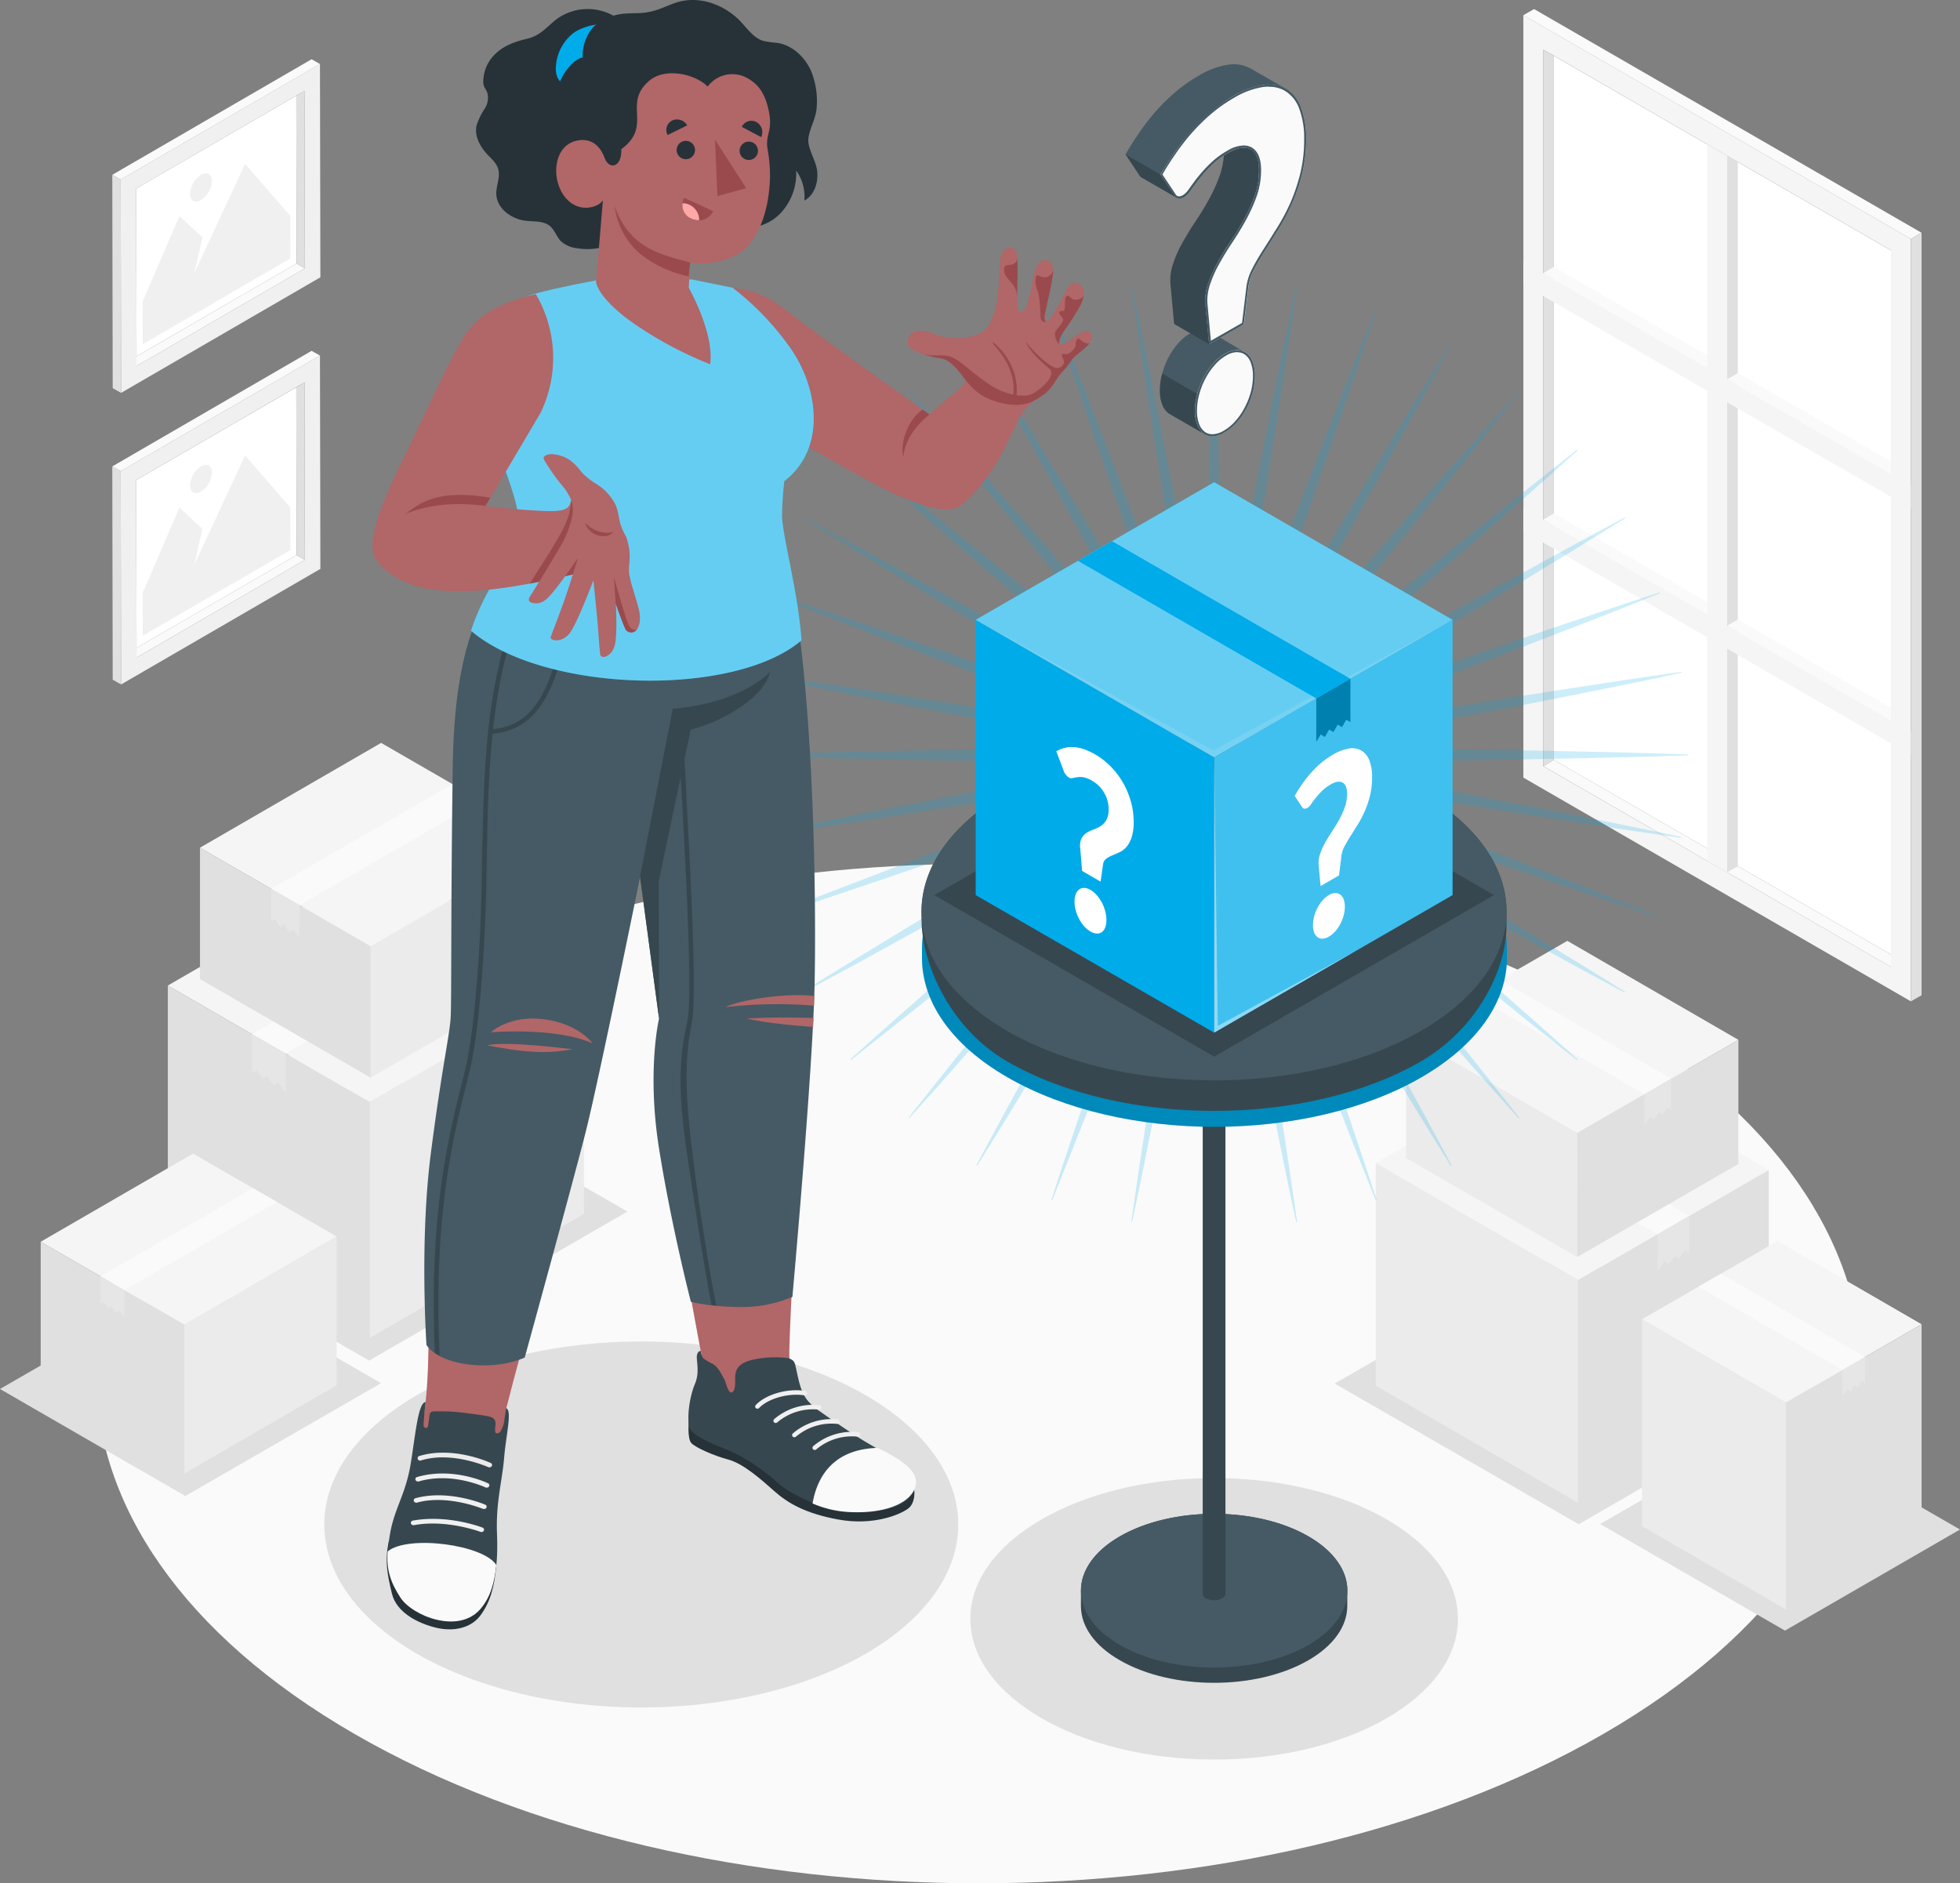 <?xml version="1.0" encoding="UTF-8" standalone="no"?>
<svg
   viewBox="0 0 478.48 459.797"
   version="1.1"
   id="svg344"
   sodipodi:docname="8332465720a6a21214736688748dc602.svg"
   width="478.48"
   height="459.797"
   xmlns:inkscape="http://www.inkscape.org/namespaces/inkscape"
   xmlns:sodipodi="http://sodipodi.sourceforge.net/DTD/sodipodi-0.dtd"
   xmlns="http://www.w3.org/2000/svg"
   xmlns:svg="http://www.w3.org/2000/svg">
  <rect x="0" y="0" width="478.48" height="459.797" fill="#808080" stroke="none"/>
  <defs
     id="defs348" />
  <sodipodi:namedview
     id="namedview346"
     pagecolor="#ffffff"
     bordercolor="#666666"
     borderopacity="1.0"
     inkscape:pageshadow="2"
     inkscape:pageopacity="0.0"
     inkscape:pagecheckerboard="0" />
  <g
     id="freepik--Floor--inject-25"
     transform="translate(-10.02,-29.807)">
    <path
       id="freepik--floor--inject-25"
       d="m 96.58,277.15 c -84.18,48.6 -84.17,127.39 0,176 84.17,48.61 220.65,48.6 304.83,0 84.18,-48.6 84.17,-127.39 0,-176 -84.17,-48.61 -220.65,-48.6 -304.83,0 z"
       style="fill:#fafafa" />
  </g>
  <g
     id="freepik--Pictures--inject-25"
     transform="translate(-10.02,-29.807)">
    <g
       id="freepik--Picture--inject-25">
      <g
         id="freepik--Frame--inject-25">
        <polygon
           points="84.44,95.34 82.43,94.14 41.34,117.98 43.34,119.17 "
           style="fill:#fafafa"
           id="polygon4" />
        <polygon
           points="43.26,75.83 82.35,53.17 82.43,94.14 43.34,116.81 "
           style="fill:#ffffff"
           id="polygon6" />
        <path
           d="m 88.13,45.43 -48.66,28.22 0.1,52.08 48.66,-28.22 z M 84.44,95.34 43.34,119.17 43.26,75.83 84.35,52 Z"
           style="fill:#f0f0f0"
           id="path8" />
        <polygon
           points="82.35,53.17 84.35,51.99 84.44,95.34 82.43,94.14 "
           style="fill:#e0e0e0"
           id="polygon10" />
        <polygon
           points="37.43,72.49 39.47,73.65 88.13,45.44 86.09,44.27 "
           style="fill:#fafafa"
           id="polygon12" />
        <polygon
           points="39.57,125.73 37.53,124.57 37.43,72.49 39.47,73.65 "
           style="fill:#e0e0e0"
           id="polygon14" />
      </g>
      <g
         id="freepik--Land--inject-25">
        <polygon
           points="44.84,103.41 53.82,82.56 59.45,87.76 57.45,96.49 69.85,69.82 80.88,82.51 80.9,92.92 44.86,113.83 "
           style="fill:#f0f0f0"
           id="polygon17" />
        <path
           d="m 59.08,72.49 a 5.93,5.93 0 0 0 -2.66,4.63 c 0,1.7 1.2,2.39 2.67,1.53 A 5.84,5.84 0 0 0 61.75,74 c 0,-1.67 -1.2,-2.36 -2.67,-1.51 z"
           style="fill:#f0f0f0"
           id="path19" />
      </g>
    </g>
    <g
       id="freepik--picture--inject-25">
      <g
         id="freepik--frame--inject-25">
        <polygon
           points="84.44,166.52 82.43,165.33 41.34,189.16 43.34,190.35 "
           style="fill:#fafafa"
           id="polygon23" />
        <polygon
           points="43.26,147.01 82.35,124.36 82.43,165.33 43.34,188 "
           style="fill:#ffffff"
           id="polygon25" />
        <path
           d="m 88.13,116.62 -48.66,28.22 0.1,52.08 48.66,-28.22 z m -3.69,49.9 -41.1,23.84 L 43.26,147 84.35,123.17 Z"
           style="fill:#f0f0f0"
           id="path27" />
        <polygon
           points="82.35,124.36 84.35,123.18 84.44,166.52 82.43,165.33 "
           style="fill:#e0e0e0"
           id="polygon29" />
        <polygon
           points="37.43,143.68 39.47,144.84 88.13,116.62 86.09,115.46 "
           style="fill:#fafafa"
           id="polygon31" />
        <polygon
           points="39.57,196.91 37.53,195.75 37.43,143.68 39.47,144.84 "
           style="fill:#e0e0e0"
           id="polygon33" />
      </g>
      <g
         id="freepik--land--inject-25">
        <polygon
           points="44.84,174.59 53.82,153.74 59.45,158.94 57.45,167.68 69.85,141.01 80.88,153.69 80.9,164.11 44.86,185.01 "
           style="fill:#f0f0f0"
           id="polygon36" />
        <path
           d="m 59.08,143.68 a 5.9,5.9 0 0 0 -2.66,4.62 c 0,1.7 1.2,2.39 2.67,1.54 a 5.88,5.88 0 0 0 2.66,-4.63 c 0,-1.7 -1.2,-2.39 -2.67,-1.53 z"
           style="fill:#f0f0f0"
           id="path38" />
      </g>
    </g>
  </g>
  <g
     id="freepik--Window--inject-25"
     transform="translate(-10.02,-29.807)">
    <g
       id="g74">
      <g
         id="freepik--window--inject-25">
        <g
           id="g61">
          <polygon
             points="386.77,216.86 389.34,215.32 474.23,264.35 471.66,265.88 "
             style="fill:#fafafa"
             id="polygon43" />
          <polygon
             points="471.66,90.94 389.34,43.43 389.34,215.32 471.66,262.86 "
             style="fill:#ffffff"
             id="polygon45" />
          <path
             d="m 381.91,219.66 94.6,54.62 V 88.14 l -94.6,-54.63 z m 4.86,-177.74 84.89,49 v 174.96 l -84.89,-49 z"
             style="fill:#f5f5f5"
             id="path47" />
          <polygon
             points="389.34,43.43 386.77,41.92 386.77,216.86 389.34,215.32 "
             style="fill:#e0e0e0"
             id="polygon49" />
          <polygon
             points="386.77,156.69 389.34,155.16 471.66,202.7 471.66,205.72 "
             style="fill:#fafafa"
             id="polygon51" />
          <polygon
             points="386.77,96.5 389.34,94.96 471.66,142.5 471.66,145.52 "
             style="fill:#fafafa"
             id="polygon53" />
          <polygon
             points="479.12,86.64 476.51,88.14 381.91,33.52 384.52,32.02 "
             style="fill:#fafafa"
             id="polygon55" />
          <polygon
             points="476.51,274.28 479.12,272.79 479.12,86.64 476.51,88.14 "
             style="fill:#e0e0e0"
             id="polygon57" />
          <polygon
             points="431.64,242.78 434.25,241.29 434.25,69.34 431.64,67.84 "
             style="fill:#e0e0e0"
             id="polygon59" />
        </g>
        <polygon
           points="431.64,242.78 426.79,239.97 426.79,65.05 431.64,67.84 "
           style="fill:#f5f5f5"
           id="polygon63" />
        <polygon
           points="476.51,153.92 476.51,148.32 381.91,93.7 381.91,99.29 "
           style="fill:#f5f5f5"
           id="polygon65" />
        <polygon
           points="476.51,214.1 476.51,208.5 381.91,153.88 381.91,159.47 "
           style="fill:#f5f5f5"
           id="polygon67" />
        <polygon
           points="471.66,142.5 471.66,145.52 431.64,122.42 434.25,120.91 "
           style="fill:#fafafa"
           id="polygon69" />
        <polygon
           points="471.66,202.67 471.66,205.69 431.64,182.58 434.25,181.07 "
           style="fill:#fafafa"
           id="polygon71" />
      </g>
    </g>
  </g>
  <g
     id="freepik--Shadows--inject-25"
     transform="translate(-10.02,-29.807)">
    <polygon
       id="freepik--Shadow--inject-25"
       points="163.2,325.61 103.32,291.21 40.4,327.49 100.12,361.98 "
       style="fill:#e0e0e0" />
    <polygon
       id="freepik--shadow--inject-25"
       points="103.05,367.49 57.69,341.43 10.02,368.92 55.26,395.05 "
       style="fill:#e0e0e0" />
    <ellipse
       id="ellipse79"
       cx="166.57"
       cy="402"
       rx="77.39"
       ry="44.68"
       style="fill:#e0e0e0" />
    <ellipse
       id="ellipse81"
       cx="306.42"
       cy="425.03"
       rx="59.52"
       ry="34.36"
       style="fill:#e0e0e0" />
    <polygon
       id="polygon83"
       points="335.83,367.59 392.39,335.1 451.82,369.37 395.42,401.94 "
       style="fill:#e0e0e0" />
    <polygon
       id="polygon85"
       points="400.64,401.88 443.48,377.27 488.5,403.23 445.77,427.91 "
       style="fill:#e0e0e0" />
  </g>
  <g
     id="freepik--boxes-2--inject-25"
     transform="translate(-10.02,-29.807)">
    <g
       id="freepik--Box--inject-25">
      <polygon
         points="441.81,315.46 395.27,342.33 345.87,313.75 392.42,286.87 "
         style="fill:#f5f5f5"
         id="polygon88" />
      <polygon
         points="345.87,313.75 395.27,342.33 395.27,396.72 345.87,368.13 "
         style="fill:#ebebeb"
         id="polygon90" />
      <polygon
         points="441.81,315.46 395.27,342.33 395.27,396.72 441.81,369.84 "
         style="fill:#e0e0e0"
         id="polygon92" />
      <polygon
         points="365.22,302.58 414.66,331.14 422.4,326.66 372.97,298.09 "
         style="fill:#fafafa"
         id="polygon94" />
      <polygon
         points="421.33,334.99 419.88,337.08 418.98,336.31 417.4,338.51 416.39,337.7 414.66,340.1 414.66,331.14 422.4,326.66 422.4,335.62 "
         style="fill:#e6e6e6"
         id="polygon96" />
    </g>
    <g
       id="freepik--box--inject-25">
      <polygon
         points="434.4,283.68 395.05,306.41 353.28,282.23 392.64,259.51 "
         style="fill:#f5f5f5"
         id="polygon99" />
      <polygon
         points="353.28,282.23 395.05,306.41 395.05,336.7 353.28,312.53 "
         style="fill:#ebebeb"
         id="polygon101" />
      <polygon
         points="434.4,283.68 395.05,306.41 395.05,336.7 434.4,313.98 "
         style="fill:#e0e0e0"
         id="polygon103" />
      <polygon
         points="369.64,272.79 411.45,296.94 417.99,293.15 376.19,269 "
         style="fill:#fafafa"
         id="polygon105" />
      <polygon
         points="417.08,300.19 415.86,301.96 415.1,301.31 413.76,303.18 412.9,302.49 411.45,304.51 411.45,296.94 417.99,293.15 417.99,300.73 "
         style="fill:#e6e6e6"
         id="polygon107" />
    </g>
    <g
       id="g120">
      <polygon
         points="479.12,353.12 446.01,372.24 410.88,351.9 443.99,332.79 "
         style="fill:#f5f5f5"
         id="polygon110" />
      <polygon
         points="410.88,351.9 446.01,372.24 446.01,422.73 410.88,402.4 "
         style="fill:#ebebeb"
         id="polygon112" />
      <polygon
         points="479.12,353.12 446.01,372.24 446.01,422.73 479.12,403.62 "
         style="fill:#e0e0e0"
         id="polygon114" />
      <polygon
         points="424.64,343.96 459.81,364.27 465.32,361.09 430.15,340.77 "
         style="fill:#fafafa"
         id="polygon116" />
      <polygon
         points="464.55,367.01 463.52,368.5 462.88,367.95 461.76,369.52 461.03,368.94 459.81,370.64 459.81,364.27 465.32,361.09 465.32,367.46 "
         style="fill:#e6e6e6"
         id="polygon118" />
    </g>
  </g>
  <g
     id="freepik--boxes-1--inject-25"
     transform="translate(-10.02,-29.807)">
    <g
       id="g133">
      <polygon
         points="50.99,270.42 100.27,298.87 152.57,268.6 103.29,240.15 "
         style="fill:#f5f5f5"
         id="polygon123" />
      <polygon
         points="152.57,268.6 100.28,298.87 100.28,356.45 152.57,326.18 "
         style="fill:#ebebeb"
         id="polygon125" />
      <polygon
         points="50.99,270.42 100.27,298.87 100.28,356.45 50.99,328 "
         style="fill:#e0e0e0"
         id="polygon127" />
      <polygon
         points="132.09,256.78 79.74,287.01 71.54,282.27 123.88,252.03 "
         style="fill:#fafafa"
         id="polygon129" />
      <polygon
         points="72.68,291.09 74.21,293.31 75.16,292.49 76.84,294.82 77.92,293.97 79.74,296.5 79.74,287.01 71.54,282.27 71.54,291.76 "
         style="fill:#e6e6e6"
         id="polygon131" />
    </g>
    <g
       id="g145">
      <polygon
         points="58.84,236.77 100.51,260.83 144.73,235.24 103.06,211.18 "
         style="fill:#f5f5f5"
         id="polygon135" />
      <polygon
         points="144.73,235.24 100.51,260.83 100.51,292.91 144.73,267.31 "
         style="fill:#ebebeb"
         id="polygon137" />
      <polygon
         points="58.84,236.77 100.51,260.83 100.51,292.91 58.84,268.85 "
         style="fill:#e0e0e0"
         id="polygon139" />
      <polygon
         points="127.41,225.24 83.14,250.81 76.21,246.8 120.47,221.22 "
         style="fill:#fafafa"
         id="polygon141" />
      <polygon
         points="77.17,254.25 78.47,256.13 79.27,255.44 80.69,257.41 81.6,256.69 83.14,258.83 83.14,250.81 76.21,246.8 76.21,254.82 "
         style="fill:#e6e6e6"
         id="polygon143" />
    </g>
    <g
       id="g157">
      <polygon
         points="19.95,332.98 55.01,353.22 92.2,331.69 57.15,311.45 "
         style="fill:#f5f5f5"
         id="polygon147" />
      <polygon
         points="92.2,331.69 55.01,353.22 55.01,389.57 92.2,368.04 "
         style="fill:#ebebeb"
         id="polygon149" />
      <polygon
         points="19.95,332.98 55.01,353.22 55.01,389.57 19.95,369.33 "
         style="fill:#e0e0e0"
         id="polygon151" />
      <polygon
         points="77.63,323.28 40.4,344.78 34.57,341.41 71.8,319.9 "
         style="fill:#fafafa"
         id="polygon153" />
      <polygon
         points="35.38,347.68 36.47,349.26 37.15,348.68 38.34,350.34 39.1,349.73 40.4,351.53 40.4,344.78 34.57,341.41 34.57,348.16 "
         style="fill:#e6e6e6"
         id="polygon155" />
    </g>
  </g>
  <g
     id="freepik--Sunburst--inject-25"
     transform="translate(-10.02,-29.807)">
    <path
       id="freepik--Sparkles--inject-25"
       d="m 364.29,215.5 c 9.65,-0.17 19.3,-0.29 28.94,-0.51 l 14.48,-0.34 c 4.82,-0.15 9.64,-0.26 14.47,-0.44 V 214 c -4.83,-0.18 -9.65,-0.29 -14.47,-0.44 l -14.48,-0.34 c -9.64,-0.22 -19.29,-0.34 -28.94,-0.51 -9.65,-0.17 -19.29,-0.29 -28.94,-0.34 -3,0 -6.07,0 -9.1,0 l 9,-1.58 c 9.5,-1.73 19,-3.55 28.45,-5.36 9.45,-1.81 18.95,-3.64 28.41,-5.53 l 14.19,-2.85 c 4.73,-1 9.46,-1.93 14.18,-3 v -0.21 c -4.78,0.66 -9.55,1.39 -14.33,2.08 l -14.31,2.18 c -9.54,1.46 -19.06,3 -28.59,4.52 -9.53,1.52 -19.05,3.07 -28.56,4.69 -3,0.53 -6,1 -9,1.6 l 8.6,-3.13 c 9.05,-3.34 18.06,-6.78 27.08,-10.21 9.02,-3.43 18,-6.87 27,-10.38 L 401.78,180 c 4.49,-1.79 9,-3.54 13.45,-5.36 l -0.07,-0.2 c -4.6,1.48 -9.17,3 -13.75,4.53 l -13.72,4.63 c -9.14,3.09 -18.24,6.28 -27.37,9.42 -9.13,3.14 -18.23,6.32 -27.31,9.58 l -8.64,3.16 q 4,-2.29 8,-4.6 c 8.33,-4.86 16.61,-9.81 24.9,-14.76 8.29,-4.95 16.56,-9.9 24.81,-14.91 l 12.36,-7.53 c 4.1,-2.54 8.22,-5.05 12.31,-7.62 l -0.11,-0.19 c -4.26,2.26 -8.5,4.57 -12.75,6.86 l -12.7,6.94 c -8.47,4.63 -16.88,9.35 -25.32,14 -8.44,4.65 -16.86,9.39 -25.23,14.18 q -4,2.3 -8,4.6 3.54,-2.94 7.06,-5.9 c 7.36,-6.24 14.65,-12.56 21.95,-18.86 7.3,-6.3 14.59,-12.63 21.84,-19 l 10.87,-9.56 c 3.6,-3.21 7.22,-6.4 10.8,-9.64 l -0.14,-0.16 c -3.81,3 -7.58,6 -11.37,9 l -11.3,9 c -7.53,6 -15,12.14 -22.5,18.21 -7.5,6.07 -15,12.18 -22.39,18.35 q -3.52,3 -7,5.92 3,-3.51 5.92,-7 c 6.17,-7.42 12.25,-14.91 18.35,-22.39 6.1,-7.48 12.18,-15 18.21,-22.5 l 9,-11.3 c 3,-3.79 6,-7.56 9,-11.37 l -0.17,-0.14 c -3.24,3.58 -6.43,7.2 -9.64,10.8 L 361.54,147 c -6.37,7.25 -12.66,14.56 -19,21.84 -6.34,7.28 -12.62,14.59 -18.86,21.95 q -3,3.52 -5.9,7.06 2.31,-4 4.61,-8 c 4.78,-8.37 9.47,-16.8 14.17,-25.23 4.7,-8.43 9.4,-16.85 14,-25.32 l 6.94,-12.7 c 2.29,-4.25 4.6,-8.48 6.86,-12.75 l -0.19,-0.11 c -2.57,4.09 -5.08,8.21 -7.62,12.31 l -7.53,12.36 c -5,8.25 -9.94,16.54 -14.91,24.81 -4.97,8.27 -9.9,16.57 -14.76,24.9 q -2.31,4 -4.6,8 1.59,-4.32 3.16,-8.64 c 3.26,-9.08 6.41,-18.2 9.58,-27.31 3.17,-9.11 6.33,-18.23 9.42,-27.37 l 4.63,-13.72 c 1.51,-4.58 3.05,-9.15 4.54,-13.75 l -0.21,-0.07 c -1.81,4.47 -3.57,9 -5.36,13.45 l -5.27,13.48 c -3.51,9 -6.92,18 -10.38,27 -3.46,9 -6.87,18 -10.21,27.08 -1.05,2.87 -2.09,5.73 -3.12,8.6 0.54,-3 1.06,-6 1.59,-9 1.62,-9.51 3.15,-19 4.69,-28.56 1.54,-9.56 3.06,-19.05 4.52,-28.59 l 2.18,-14.31 c 0.69,-4.78 1.42,-9.55 2.08,-14.33 h -0.21 c -1,4.72 -2,9.45 -3,14.18 l -2.85,14.19 c -1.89,9.46 -3.68,18.94 -5.53,28.41 -1.85,9.47 -3.63,19 -5.35,28.45 -0.53,3 -1.07,6 -1.58,9 0,-3 0,-6.08 0,-9.11 0,-9.65 -0.2,-19.3 -0.34,-28.94 -0.14,-9.64 -0.29,-19.3 -0.51,-28.94 L 307,112.81 c -0.15,-4.83 -0.26,-9.65 -0.44,-14.48 h -0.22 c -0.18,4.83 -0.29,9.65 -0.44,14.48 l -0.34,14.47 c -0.22,9.64 -0.34,19.29 -0.51,28.94 -0.17,9.65 -0.29,19.29 -0.34,28.94 0,3 0,6.07 0,9.11 -0.51,-3 -1.05,-6 -1.57,-9 -1.73,-9.5 -3.55,-19 -5.36,-28.45 -1.81,-9.45 -3.64,-18.95 -5.53,-28.41 l -2.85,-14.19 c -1,-4.73 -1.93,-9.46 -2.95,-14.18 h -0.21 c 0.66,4.78 1.39,9.55 2.08,14.33 l 2.18,14.31 c 1.46,9.54 3,19.06 4.52,28.59 1.52,9.53 3.07,19 4.69,28.56 0.53,3 1.05,6 1.59,9 -1,-2.87 -2.07,-5.73 -3.12,-8.6 -3.34,-9.05 -6.78,-18.06 -10.21,-27.08 -3.43,-9.02 -6.87,-18 -10.38,-27 l -5.27,-13.48 c -1.79,-4.49 -3.54,-9 -5.36,-13.45 l -0.2,0.07 c 1.48,4.6 3,9.17 4.53,13.75 l 4.63,13.72 c 3.09,9.14 6.28,18.24 9.42,27.37 3.14,9.13 6.32,18.23 9.58,27.31 q 1.58,4.32 3.16,8.64 -2.3,-4 -4.6,-8 c -4.86,-8.33 -9.82,-16.61 -14.76,-24.9 -4.94,-8.29 -9.9,-16.56 -14.91,-24.81 l -7.53,-12.36 c -2.54,-4.1 -5.05,-8.22 -7.62,-12.31 l -0.19,0.11 c 2.26,4.27 4.57,8.5 6.86,12.75 l 6.94,12.7 c 4.63,8.47 9.35,16.88 14,25.32 4.65,8.44 9.39,16.86 14.18,25.23 q 2.3,4 4.6,8 -2.94,-3.54 -5.9,-7.06 c -6.24,-7.36 -12.56,-14.65 -18.86,-21.95 -6.3,-7.3 -12.63,-14.59 -19,-21.84 l -9.56,-10.87 c -3.21,-3.6 -6.4,-7.22 -9.64,-10.8 l -0.16,0.14 c 3,3.81 6,7.58 9,11.37 l 9,11.3 c 6,7.53 12.14,15 18.21,22.5 6.07,7.5 12.18,15 18.35,22.39 q 3,3.52 5.92,7 -3.51,-3 -7,-5.92 c -7.42,-6.17 -14.91,-12.25 -22.39,-18.35 -7.48,-6.1 -15,-12.18 -22.5,-18.21 l -11.3,-9 c -3.79,-3 -7.56,-6 -11.37,-9 l -0.14,0.16 c 3.58,3.24 7.2,6.43 10.8,9.64 l 10.82,9.69 c 7.25,6.37 14.56,12.66 21.84,19 7.28,6.34 14.59,12.62 21.95,18.86 q 3.53,3 7.06,5.9 -4,-2.31 -8,-4.6 c -8.37,-4.79 -16.8,-9.48 -25.23,-14.18 -8.43,-4.7 -16.85,-9.4 -25.32,-14 L 219,163 c -4.25,-2.29 -8.49,-4.6 -12.75,-6.86 l -0.11,0.19 c 4.09,2.57 8.21,5.08 12.31,7.62 l 12.36,7.53 c 8.25,5 16.54,9.94 24.81,14.91 8.27,4.97 16.57,9.9 24.9,14.76 q 4,2.31 8,4.6 l -8.64,-3.16 c -9.08,-3.26 -18.2,-6.41 -27.31,-9.58 -9.11,-3.17 -18.23,-6.33 -27.37,-9.42 l -13.72,-4.63 c -4.58,-1.51 -9.15,-3.05 -13.75,-4.53 l -0.07,0.2 c 4.47,1.82 9,3.57 13.45,5.36 l 13.48,5.27 c 9,3.51 18,6.92 27,10.38 9,3.46 18,6.87 27.08,10.21 l 8.6,3.13 c -3,-0.55 -6,-1.07 -9,-1.6 -9.51,-1.62 -19,-3.15 -28.56,-4.69 -9.56,-1.54 -19.05,-3.06 -28.59,-4.52 L 206.75,196 c -4.78,-0.69 -9.55,-1.42 -14.33,-2.08 v 0.21 c 4.72,1 9.45,2 14.18,3 l 14.19,2.85 c 9.46,1.89 18.94,3.68 28.41,5.53 9.47,1.85 19,3.63 28.45,5.36 l 9,1.58 c -3,0 -6.07,0 -9.1,0 -9.65,0 -19.3,0.2 -28.94,0.34 -9.64,0.14 -19.3,0.29 -28.94,0.51 l -14.47,0.34 c -4.83,0.15 -9.65,0.26 -14.48,0.44 v 0.22 c 4.83,0.18 9.65,0.29 14.48,0.44 l 14.47,0.34 c 9.64,0.22 19.29,0.34 28.94,0.51 9.65,0.17 19.29,0.29 28.94,0.34 h 9.1 c -3,0.51 -6,1 -9,1.58 -9.5,1.72 -19,3.54 -28.45,5.35 -9.45,1.81 -18.95,3.64 -28.41,5.53 l -14.19,2.85 c -4.73,1 -9.46,1.93 -14.18,2.95 v 0.21 c 4.78,-0.66 9.55,-1.39 14.33,-2.08 l 14.31,-2.18 c 9.54,-1.46 19.06,-3 28.59,-4.52 9.53,-1.52 19,-3.06 28.56,-4.69 3,-0.53 6,-1.05 9,-1.59 -2.87,1 -5.73,2.07 -8.6,3.12 -9.05,3.34 -18.06,6.78 -27.08,10.21 -9.02,3.43 -18,6.87 -27,10.38 L 211,248.23 c -4.49,1.79 -9,3.55 -13.45,5.36 l 0.07,0.21 c 4.6,-1.49 9.17,-3 13.75,-4.54 l 13.72,-4.63 c 9.14,-3.09 18.24,-6.28 27.37,-9.42 9.13,-3.14 18.23,-6.32 27.31,-9.58 l 8.64,-3.15 q -4,2.28 -8,4.59 c -8.33,4.86 -16.61,9.82 -24.9,14.76 -8.29,4.94 -16.56,9.9 -24.81,14.91 l -12.36,7.53 c -4.1,2.54 -8.22,5.05 -12.31,7.62 l 0.11,0.19 c 4.26,-2.26 8.5,-4.57 12.75,-6.85 l 12.7,-7 c 8.47,-4.63 16.88,-9.35 25.32,-14 8.44,-4.65 16.86,-9.39 25.23,-14.17 l 8,-4.61 q -3.54,2.94 -7.06,5.9 c -7.36,6.24 -14.65,12.56 -21.95,18.86 -7.3,6.3 -14.59,12.63 -21.84,19 l -10.87,9.56 c -3.6,3.21 -7.22,6.4 -10.8,9.64 l 0.14,0.17 c 3.81,-3 7.58,-6 11.37,-9 l 11.3,-9 c 7.53,-6 15,-12.14 22.5,-18.21 7.5,-6.07 15,-12.18 22.39,-18.35 q 3.52,-3 7,-5.92 c -2,2.34 -3.95,4.7 -5.92,7 -6.17,7.43 -12.25,14.91 -18.35,22.39 -6.1,7.48 -12.18,15 -18.21,22.5 l -9,11.3 c -3,3.79 -6,7.56 -9,11.37 l 0.16,0.14 c 3.24,-3.58 6.43,-7.2 9.64,-10.8 l 9.56,-10.87 c 6.37,-7.25 12.66,-14.56 19,-21.84 6.34,-7.28 12.62,-14.59 18.86,-21.95 q 3,-3.52 5.9,-7.06 -2.31,4 -4.6,8 c -4.79,8.37 -9.48,16.8 -14.18,25.23 -4.7,8.43 -9.4,16.85 -14,25.32 l -6.94,12.7 c -2.29,4.25 -4.6,8.49 -6.86,12.75 l 0.19,0.11 c 2.57,-4.09 5.08,-8.21 7.62,-12.31 l 7.53,-12.36 c 5,-8.25 9.94,-16.54 14.91,-24.81 4.97,-8.27 9.9,-16.57 14.76,-24.9 q 2.31,-4 4.6,-8 -1.59,4.32 -3.16,8.64 c -3.26,9.08 -6.41,18.2 -9.58,27.31 -3.17,9.11 -6.33,18.23 -9.42,27.37 l -4.63,13.72 c -1.51,4.58 -3.05,9.15 -4.53,13.75 l 0.2,0.07 c 1.82,-4.47 3.57,-9 5.36,-13.44 L 277.55,296 c 3.51,-9 6.92,-18 10.38,-27 3.46,-9 6.87,-18 10.21,-27.08 1.05,-2.87 2.09,-5.73 3.12,-8.6 -0.54,3 -1.06,6 -1.59,9 -1.62,9.51 -3.15,19 -4.69,28.56 -1.54,9.56 -3.06,19.05 -4.52,28.59 l -2.18,14.31 c -0.69,4.78 -1.42,9.55 -2.08,14.33 h 0.21 c 1,-4.72 2,-9.45 2.95,-14.18 l 2.85,-14.19 c 1.89,-9.46 3.68,-18.94 5.53,-28.41 1.85,-9.47 3.63,-19 5.36,-28.45 0.52,-3 1.06,-6 1.57,-9 0,3 0,6.07 0,9.1 0.05,9.65 0.2,19.3 0.34,28.94 0.14,9.64 0.29,19.3 0.51,28.95 l 0.34,14.47 c 0.15,4.82 0.26,9.64 0.44,14.47 h 0.22 c 0.18,-4.83 0.29,-9.65 0.44,-14.47 l 0.34,-14.47 c 0.22,-9.65 0.34,-19.3 0.51,-28.95 0.17,-9.65 0.29,-19.29 0.34,-28.94 0,-3 0,-6.07 0,-9.1 0.51,3 1.05,6 1.58,9 1.72,9.5 3.54,19 5.35,28.45 1.81,9.45 3.64,18.95 5.53,28.41 l 2.85,14.26 c 1,4.73 1.93,9.46 3,14.18 h 0.21 c -0.66,-4.78 -1.39,-9.55 -2.08,-14.33 l -2.18,-14.31 c -1.46,-9.54 -3,-19.06 -4.52,-28.59 -1.52,-9.53 -3.07,-19.05 -4.69,-28.56 -0.53,-3 -1,-6 -1.59,-9 1,2.87 2.07,5.73 3.12,8.6 3.27,8.95 6.73,18.01 10.16,27.01 3.43,9 6.87,18 10.38,27 l 5.27,13.49 c 1.79,4.48 3.55,9 5.36,13.44 l 0.21,-0.07 c -1.49,-4.6 -3,-9.17 -4.54,-13.75 l -4.63,-13.72 c -3.09,-9.14 -6.28,-18.24 -9.42,-27.37 -3.14,-9.13 -6.32,-18.23 -9.58,-27.31 q -1.57,-4.32 -3.16,-8.64 2.3,4 4.6,8 c 4.86,8.33 9.82,16.61 14.76,24.9 4.94,8.29 9.9,16.56 14.91,24.81 l 7.53,12.36 c 2.54,4.1 5.05,8.22 7.62,12.31 l 0.19,-0.11 c -2.26,-4.26 -4.57,-8.5 -6.86,-12.75 l -6.94,-12.7 c -4.63,-8.47 -9.35,-16.88 -14,-25.32 -4.65,-8.44 -9.39,-16.86 -14.17,-25.23 q -2.31,-4 -4.61,-8 2.94,3.54 5.9,7.06 c 6.24,7.36 12.56,14.65 18.86,21.95 6.3,7.3 12.63,14.59 19,21.84 l 9.56,10.87 c 3.21,3.6 6.4,7.22 9.64,10.8 l 0.17,-0.14 c -3,-3.81 -6,-7.58 -9,-11.37 l -9,-11.3 c -6,-7.53 -12.14,-15 -18.21,-22.5 -6.07,-7.5 -12.18,-15 -18.35,-22.39 -2,-2.34 -3.94,-4.7 -5.92,-7 q 3.51,3 7,5.92 c 7.42,6.17 14.91,12.25 22.39,18.35 7.48,6.1 15.17,12.18 22.7,18.21 l 11.1,9 c 3.79,3 7.56,6 11.37,9 l 0.14,-0.17 c -3.58,-3.24 -7.2,-6.43 -10.8,-9.64 l -10.87,-9.56 c -7.25,-6.37 -14.56,-12.66 -21.84,-19 -7.28,-6.34 -14.59,-12.62 -21.95,-18.86 q -3.52,-3 -7.06,-5.9 l 8,4.61 c 8.37,4.78 16.8,9.47 25.23,14.17 8.43,4.7 16.85,9.4 25.32,14 l 12.7,7 c 4.25,2.28 8.49,4.59 12.75,6.85 l 0.11,-0.19 c -4.09,-2.57 -8.21,-5.08 -12.31,-7.62 l -12.36,-7.53 c -8.25,-5 -16.54,-9.94 -24.81,-14.91 -8.27,-4.97 -16.57,-9.9 -24.9,-14.76 q -4,-2.31 -8,-4.59 l 8.64,3.15 c 9.08,3.26 18.2,6.41 27.31,9.58 9.11,3.17 18.23,6.33 27.37,9.42 l 13.72,4.63 c 4.58,1.51 9.15,3.05 13.75,4.54 l 0.07,-0.21 c -4.47,-1.81 -9,-3.57 -13.45,-5.36 L 388.3,243 c -9,-3.51 -18,-6.91 -27,-10.38 -9,-3.47 -18,-6.87 -27.08,-10.21 -2.87,-1.05 -5.73,-2.09 -8.6,-3.12 3,0.54 6,1.06 9,1.59 9.51,1.63 19,3.15 28.56,4.69 9.56,1.54 19.05,3.06 28.59,4.52 l 14.31,2.18 c 4.78,0.69 9.55,1.42 14.33,2.08 v -0.21 c -4.72,-1 -9.45,-2 -14.18,-2.95 l -14.19,-2.85 c -9.46,-1.89 -18.94,-3.68 -28.41,-5.53 -9.47,-1.85 -19,-3.63 -28.45,-5.35 -3,-0.53 -6,-1.07 -9,-1.58 h 9.1 c 9.72,-0.09 19.37,-0.24 29.01,-0.38 z"
       style="opacity:0.2;fill:#00abea" />
  </g>
  <g
     id="freepik--Table--inject-25"
     transform="translate(-10.02,-29.807)">
    <g
       id="g177">
      <g
         id="freepik--table--inject-25">
        <path
           d="m 329.41,404.89 c -12.7,-7.33 -33.28,-7.33 -46,0 -6.35,3.66 -9.52,8.46 -9.51,13.27 0,0.49 0,3.48 0,4 0.1,4.73 3.26,9.43 9.51,13 12.7,7.33 33.28,7.33 46,0 6.27,-3.62 9.44,-8.36 9.51,-13.11 0,-0.55 0,-3.54 0,-4.06 -0.03,-4.69 -3.2,-9.46 -9.51,-13.1 z"
           style="fill:#37474f"
           id="path162" />
        <path
           d="m 283.43,431.43 c -12.7,-7.33 -12.7,-19.21 0,-26.54 12.7,-7.33 33.28,-7.33 46,0 12.72,7.33 12.69,19.21 0,26.54 -12.69,7.33 -33.3,7.33 -46,0 z"
           style="fill:#455a64"
           id="path164" />
        <path
           d="m 309.18,418.76 v 0 -169.84 h -5.55 v 169.84 0 a 1.28,1.28 0 0 0 0.79,1.27 4.32,4.32 0 0 0 3.93,0 1.29,1.29 0 0 0 0.83,-1.27 z"
           style="fill:#37474f"
           id="path166" />
        <path
           d="m 256,228.55 c 27.89,-16.11 73.11,-16.11 101,0 13.94,8 20.91,22.53 20.9,33.08 v 2.05 c 0,10.55 -7,21.11 -20.9,29.16 -27.89,16.1 -73.11,16.1 -101,0 -13.95,-8 -20.91,-18.61 -20.9,-29.16 v -2.05 C 235,251.08 242,236.6 256,228.55 Z"
           style="fill:#00abea"
           id="path168" />
        <path
           d="m 256,228.55 c 27.89,-16.11 73.11,-16.11 101,0 13.94,8 20.91,22.53 20.9,33.08 v 2.05 c 0,10.55 -7,21.11 -20.9,29.16 -27.89,16.1 -73.11,16.1 -101,0 -13.95,-8 -20.91,-18.61 -20.9,-29.16 v -2.05 C 235,251.08 242,236.6 256,228.55 Z"
           style="opacity:0.2"
           id="path170" />
        <path
           d="m 255.89,223.19 c 27.89,-16.1 73.11,-16.1 101,0 13.94,8.05 20.9,18.61 20.9,29.16 v 3.51 c 0,10.56 -7,25 -20.9,33.09 -27.89,16.1 -73.11,16.1 -101,0 C 241.94,280.9 235,265 235,254.4 v -2.05 c 0,-10.55 6.94,-21.11 20.89,-29.16 z"
           style="fill:#37474f"
           id="path172" />
        <path
           d="m 356.89,281.5 c 27.89,-16.1 27.89,-42.2 0,-58.31 -27.89,-16.11 -73.11,-16.1 -101,0 -27.89,16.1 -27.89,42.21 0,58.31 27.89,16.1 73.11,16.11 101,0 z"
           style="fill:#455a64"
           id="path174" />
      </g>
    </g>
  </g>
  <g
     id="freepik--mistery-box--inject-25"
     transform="translate(-10.02,-29.807)">
    <g
       id="freepik--mister-box--inject-25">
      <polygon
         points="306.43,287.78 374.74,248.34 306.42,208.89 238.1,248.34 "
         style="fill:#37474f"
         id="polygon180" />
      <g
         id="g207">
        <g
           id="g205">
          <g
             id="g191">
            <g
               id="freepik--front-box--inject-25">
              <polygon
                 points="306.42,281.92 306.42,214.73 248.22,181.13 248.21,248.34 "
                 style="fill:#00abea"
                 id="polygon182" />
              <polygon
                 points="364.62,248.34 364.62,181.13 306.42,214.73 306.42,281.92 "
                 style="fill:#00abea"
                 id="polygon184" />
              <polygon
                 points="364.62,248.34 364.62,181.13 306.42,214.73 306.42,281.92 "
                 style="opacity:0.25;fill:#ffffff"
                 id="polygon186" />
              <polygon
                 points="340.93,262.01 306.42,281.92 306.42,214.73 307.33,280.26 "
                 style="opacity:0.4;fill:#ffffff"
                 id="polygon188" />
            </g>
          </g>
          <polygon
             points="306.42,214.73 364.62,181.13 306.42,147.53 248.22,181.13 "
             style="fill:#00abea"
             id="polygon193" />
          <polygon
             points="306.42,214.73 364.62,181.13 306.42,147.53 248.22,181.13 "
             style="opacity:0.4;fill:#ffffff"
             id="polygon195" />
          <polygon
             points="364.62,181.13 306.42,214.73 248.22,181.13 306.23,213.01 "
             style="opacity:0.1;fill:#ffffff"
             id="polygon197" />
          <polygon
             points="339.68,195.53 281.48,161.93 273.16,166.73 331.36,200.33 "
             style="fill:#00abea"
             id="polygon199" />
          <polygon
             points="338.67,205.52 337.63,207.33 336.58,206.71 335.54,208.53 334.5,207.92 333.45,209.72 332.41,209.13 331.36,210.93 331.36,200.34 339.68,195.53 339.68,206.1 "
             style="fill:#00abea"
             id="polygon201" />
          <polygon
             points="338.67,205.52 337.63,207.33 336.58,206.71 335.54,208.53 334.5,207.92 333.45,209.72 332.41,209.13 331.36,210.93 331.36,200.34 339.68,195.53 339.68,206.1 "
             style="opacity:0.25"
             id="polygon203" />
        </g>
      </g>
      <path
         d="m 326.08,224.12 c 0.58,-1 1.19,-2 1.85,-2.91 a 28.48,28.48 0 0 1 2.15,-2.74 24.22,24.22 0 0 1 2.51,-2.45 19.34,19.34 0 0 1 2.9,-2 10.8,10.8 0 0 1 3.89,-1.47 4.55,4.55 0 0 1 3,0.51 4.72,4.72 0 0 1 1.92,2.37 11,11 0 0 1 0.68,4.16 18.62,18.62 0 0 1 -0.51,4.48 24.79,24.79 0 0 1 -1.29,3.82 26.68,26.68 0 0 1 -1.71,3.24 l -1.76,2.8 c -0.56,0.87 -1,1.7 -1.45,2.47 a 7.07,7.07 0 0 0 -0.75,2.23 l -0.6,4.9 -4.51,2.6 -0.45,-4.89 a 6.46,6.46 0 0 1 0.29,-2.82 15.54,15.54 0 0 1 1.21,-2.77 c 0.51,-0.92 1.08,-1.85 1.71,-2.8 0.63,-0.95 1.22,-1.91 1.77,-2.9 a 20,20 0 0 0 1.38,-3.06 9.84,9.84 0 0 0 0.56,-3.29 c 0,-1.4 -0.36,-2.31 -1.08,-2.72 -0.72,-0.41 -1.69,-0.27 -2.88,0.42 a 10.63,10.63 0 0 0 -2.21,1.66 19.23,19.23 0 0 0 -1.54,1.73 c -0.43,0.55 -0.79,1 -1.09,1.48 a 2.94,2.94 0 0 1 -0.86,0.87 c -0.61,0.35 -1.06,0.26 -1.36,-0.26 z m 4.47,31.54 a 8.68,8.68 0 0 1 0.29,-2.16 10.09,10.09 0 0 1 0.83,-2.1 9.45,9.45 0 0 1 1.23,-1.79 6,6 0 0 1 1.54,-1.29 3.23,3.23 0 0 1 1.52,-0.48 1.94,1.94 0 0 1 1.24,0.37 2.46,2.46 0 0 1 0.83,1.14 5,5 0 0 1 0.3,1.82 8.24,8.24 0 0 1 -0.3,2.18 10.15,10.15 0 0 1 -0.83,2.08 8.7,8.7 0 0 1 -1.24,1.78 6.1,6.1 0 0 1 -1.52,1.26 3.33,3.33 0 0 1 -1.54,0.51 1.87,1.87 0 0 1 -1.23,-0.36 2.48,2.48 0 0 1 -0.83,-1.13 5.16,5.16 0 0 1 -0.29,-1.83 z"
         style="fill:#ffffff"
         id="path209" />
      <path
         d="m 267.88,213.23 a 8.22,8.22 0 0 1 1.85,-0.78 7.09,7.09 0 0 1 2.15,-0.26 9.19,9.19 0 0 1 2.5,0.45 14.09,14.09 0 0 1 2.9,1.3 17.86,17.86 0 0 1 3.89,3 19.84,19.84 0 0 1 3,3.95 20.62,20.62 0 0 1 1.92,4.59 18.4,18.4 0 0 1 0.68,4.94 11.83,11.83 0 0 1 -0.52,3.89 6.67,6.67 0 0 1 -1.29,2.33 5.09,5.09 0 0 1 -1.7,1.27 c -0.62,0.28 -1.21,0.54 -1.77,0.76 a 6.37,6.37 0 0 0 -1.44,0.81 2,2 0 0 0 -0.75,1.36 l -0.6,4.21 -4.51,-2.61 -0.45,-5.41 a 4.51,4.51 0 0 1 0.28,-2.49 3.61,3.61 0 0 1 1.22,-1.37 8,8 0 0 1 1.71,-0.83 8.66,8.66 0 0 0 1.76,-0.85 4.53,4.53 0 0 0 1.39,-1.46 5.27,5.27 0 0 0 0.56,-2.66 7.67,7.67 0 0 0 -1.09,-4 7.76,7.76 0 0 0 -2.87,-2.9 6.64,6.64 0 0 0 -2.21,-0.9 5.42,5.42 0 0 0 -1.54,0 9.44,9.44 0 0 0 -1.1,0.21 1.08,1.08 0 0 1 -0.86,-0.12 3.27,3.27 0 0 1 -1.36,-1.83 z m 4.46,36.69 a 5,5 0 0 1 0.3,-1.82 2.46,2.46 0 0 1 0.83,-1.14 1.9,1.9 0 0 1 1.22,-0.37 3.11,3.11 0 0 1 1.54,0.48 6.25,6.25 0 0 1 1.53,1.29 9.36,9.36 0 0 1 1.24,1.79 9.54,9.54 0 0 1 0.82,2.1 8.26,8.26 0 0 1 0.3,2.16 4.94,4.94 0 0 1 -0.3,1.83 2.43,2.43 0 0 1 -0.82,1.14 1.87,1.87 0 0 1 -1.24,0.34 3.37,3.37 0 0 1 -1.53,-0.49 6.76,6.76 0 0 1 -1.54,-1.27 9,9 0 0 1 -1.22,-1.78 10.15,10.15 0 0 1 -0.83,-2.08 8.24,8.24 0 0 1 -0.3,-2.18 z"
         style="fill:#ffffff"
         id="path211" />
    </g>
  </g>
  <g
     id="freepik--Symbol--inject-25"
     transform="translate(-10.02,-29.807)">
    <g
       id="freepik--question-mark--inject-25">
      <path
         d="M 315.83,118.16 A 4.72,4.72 0 0 0 314.28,116 l -0.31,-0.2 c -0.59,-0.34 -8.46,-4.89 -8.59,-5 a 3.72,3.72 0 0 0 -2,-0.46 6,6 0 0 0 -2.88,0.9 11.68,11.68 0 0 0 -2.89,2.43 17.5,17.5 0 0 0 -2.32,3.37 18.54,18.54 0 0 0 -1.55,4 15.52,15.52 0 0 0 -0.56,4.08 9.24,9.24 0 0 0 0.56,3.45 4.66,4.66 0 0 0 1.55,2.13 l 0.32,0.21 8.51,4.91 a 3.61,3.61 0 0 0 2,0.48 6.36,6.36 0 0 0 2.9,-1 11.92,11.92 0 0 0 2.88,-2.38 16.79,16.79 0 0 0 2.34,-3.36 19.28,19.28 0 0 0 1.55,-3.92 15.83,15.83 0 0 0 0.56,-4.11 9.54,9.54 0 0 0 -0.52,-3.37 z"
         style="fill:#455a64"
         id="path215" />
      <path
         d="m 293.76,128.57 a 4.66,4.66 0 0 0 1.55,2.13 l 0.32,0.21 8.51,4.91 a 3.61,3.61 0 0 0 2,0.48 v 0 -10.49 l -3.86,0.16 -8.52,-4.97 a 15.52,15.52 0 0 0 -0.56,4.08 9.24,9.24 0 0 0 0.56,3.49 z"
         style="fill:#37474f"
         id="path217" />
      <path
         d="m 301.73,130.05 a 15.55,15.55 0 0 1 0.57,-4.08 18.54,18.54 0 0 1 1.55,-4 17.92,17.92 0 0 1 2.31,-3.37 11.73,11.73 0 0 1 2.9,-2.43 6.17,6.17 0 0 1 2.88,-0.91 3.72,3.72 0 0 1 2.34,0.69 4.72,4.72 0 0 1 1.55,2.16 9.54,9.54 0 0 1 0.56,3.42 15.83,15.83 0 0 1 -0.56,4.11 19.28,19.28 0 0 1 -1.55,3.92 16.79,16.79 0 0 1 -2.34,3.36 11.92,11.92 0 0 1 -2.88,2.38 6.36,6.36 0 0 1 -2.9,1 3.6,3.6 0 0 1 -2.31,-0.67 4.66,4.66 0 0 1 -1.55,-2.13 9.22,9.22 0 0 1 -0.57,-3.45 z"
         style="fill:#fafafa"
         id="path219" />
      <path
         d="m 312.06,115.81 a 3.16,3.16 0 0 1 1.92,0.6 4.15,4.15 0 0 1 1.38,1.93 9.05,9.05 0 0 1 0.53,3.24 15.25,15.25 0 0 1 -0.54,4 18.47,18.47 0 0 1 -1.52,3.81 15.77,15.77 0 0 1 -2.26,3.26 11.12,11.12 0 0 1 -2.76,2.28 5.69,5.69 0 0 1 -2.66,0.89 H 306 a 3,3 0 0 1 -1.86,-0.58 4.21,4.21 0 0 1 -1.38,-1.91 8.83,8.83 0 0 1 -0.53,-3.26 15.4,15.4 0 0 1 0.55,-4 18.26,18.26 0 0 1 1.51,-3.84 17.12,17.12 0 0 1 2.25,-3.28 10.7,10.7 0 0 1 2.77,-2.32 5.57,5.57 0 0 1 2.64,-0.85 h 0.11 m 0,-0.5 h -0.12 a 6.17,6.17 0 0 0 -2.88,0.91 11.73,11.73 0 0 0 -2.9,2.43 17.92,17.92 0 0 0 -2.31,3.37 18.54,18.54 0 0 0 -1.55,4 15.55,15.55 0 0 0 -0.57,4.08 9.22,9.22 0 0 0 0.57,3.45 4.66,4.66 0 0 0 1.55,2.13 3.55,3.55 0 0 0 2.15,0.67 h 0.16 a 6.36,6.36 0 0 0 2.9,-1 11.92,11.92 0 0 0 2.88,-2.38 16.79,16.79 0 0 0 2.34,-3.36 19.28,19.28 0 0 0 1.55,-3.92 15.83,15.83 0 0 0 0.56,-4.11 9.54,9.54 0 0 0 -0.56,-3.42 4.72,4.72 0 0 0 -1.55,-2.16 3.73,3.73 0 0 0 -2.22,-0.69 z"
         style="fill:#455a64"
         id="path221" />
      <path
         d="M 327.61,56 A 8.89,8.89 0 0 0 324,51.52 c -1.44,-0.85 -7.12,-4.09 -8.53,-4.92 a 8.58,8.58 0 0 0 -5.63,-1 19.78,19.78 0 0 0 -7.32,2.76 36.7,36.7 0 0 0 -5.52,3.89 46.84,46.84 0 0 0 -4.72,4.62 54.6,54.6 0 0 0 -4.01,5.13 c -1.24,1.79 -2.39,3.62 -3.48,5.49 l 3.28,4.93 a 1.86,1.86 0 0 0 0.66,0.72 l 8.46,4.86 a 0.23,0.23 0 0 0 0.1,0 1.23,1.23 0 0 0 0.64,0.18 2.56,2.56 0 0 0 1.24,-0.4 5.63,5.63 0 0 0 1.62,-1.65 c 0.56,-0.81 1.27,-1.74 2.06,-2.79 a 38.57,38.57 0 0 1 2.9,-3.26 c 0.32,-0.31 0.66,-0.63 1,-0.93 0.34,-0.3 0.46,-0.37 0.69,-0.57 0.41,-0.31 0.85,-0.63 1.32,-0.92 0.47,-0.29 0.74,-0.48 1.13,-0.7 2.24,-1.29 4.05,-1.57 5.42,-0.8 1.37,0.77 2,2.48 2,5.12 a 18.49,18.49 0 0 1 -1.05,6.21 39,39 0 0 1 -2.62,5.78 c -1,1.85 -2.14,3.67 -3.32,5.44 -1.18,1.77 -2.26,3.55 -3.22,5.28 a 30,30 0 0 0 -2.28,5.22 12.17,12.17 0 0 0 -0.55,5.31 l 0.85,9.22 8.51,-4.9 1.11,-9.23 a 12.91,12.91 0 0 1 1.42,-4.19 c 0.77,-1.47 1.68,-3 2.72,-4.66 1.04,-1.66 2.16,-3.41 3.33,-5.28 a 48.22,48.22 0 0 0 3.21,-6.12 44,44 0 0 0 2.44,-7.17 35.75,35.75 0 0 0 1,-8.44 20.69,20.69 0 0 0 -1.25,-7.75 z"
         style="fill:#455a64"
         id="path223" />
      <path
         d="m 317.38,71.37 a 18.49,18.49 0 0 1 -1.05,6.21 39,39 0 0 1 -2.62,5.78 c -1,1.85 -2.14,3.67 -3.32,5.44 -1.18,1.77 -2.26,3.55 -3.22,5.28 a 30,30 0 0 0 -2.28,5.22 12.17,12.17 0 0 0 -0.55,5.31 l 0.85,9.22 -8.54,-4.93 -0.85,-9.21 a 12.33,12.33 0 0 1 0.54,-5.32 30.13,30.13 0 0 1 2.29,-5.23 c 1,-1.73 2,-3.47 3.22,-5.26 1.22,-1.79 2.3,-3.6 3.33,-5.46 a 39.73,39.73 0 0 0 2.61,-5.76 19,19 0 0 0 1,-4.91 c 0.36,-0.24 0.74,-0.48 1.13,-0.7 2.24,-1.29 4.05,-1.57 5.42,-0.8 1.37,0.77 2.04,2.48 2.04,5.12 z"
         style="fill:#37474f"
         id="path225" />
      <path
         d="m 288.73,73.15 8.55,4.94 -3.95,-5.66 -8.54,-4.93 3.28,4.94 a 1.83,1.83 0 0 0 0.66,0.71 z"
         style="fill:#37474f"
         id="path227" />
      <path
         d="M 293.33,72.43 Q 295,69.64 296.81,67 a 54.38,54.38 0 0 1 4.05,-5.16 45.7,45.7 0 0 1 4.72,-4.61 36.19,36.19 0 0 1 5.42,-3.89 20.34,20.34 0 0 1 7.33,-2.77 8.69,8.69 0 0 1 5.62,1 8.93,8.93 0 0 1 3.66,4.43 20.67,20.67 0 0 1 1.28,7.83 34.6,34.6 0 0 1 -1,8.44 43.32,43.32 0 0 1 -2.43,7.19 48.77,48.77 0 0 1 -3.21,6.11 q -1.75,2.81 -3.33,5.28 C 317.9,92.49 317,94 316.23,95.5 a 12.82,12.82 0 0 0 -1.41,4.21 l -1.13,9.22 -8.49,4.9 -0.86,-9.21 a 12.35,12.35 0 0 1 0.54,-5.32 29.05,29.05 0 0 1 2.3,-5.22 c 0.95,-1.73 2,-3.49 3.21,-5.27 1.21,-1.78 2.29,-3.6 3.33,-5.46 a 38.09,38.09 0 0 0 2.6,-5.76 18.3,18.3 0 0 0 1.06,-6.21 q 0,-4 -2,-5.12 -2,-1.12 -5.42,0.79 a 19.56,19.56 0 0 0 -4.16,3.12 35.35,35.35 0 0 0 -2.9,3.26 q -1.22,1.57 -2.07,2.79 a 5.51,5.51 0 0 1 -1.62,1.65 c -1.14,0.66 -2,0.49 -2.56,-0.5 z"
         style="fill:#fafafa"
         id="path229" />
      <path
         d="m 319.86,51 v 0 a 7.43,7.43 0 0 1 3.87,1 8.43,8.43 0 0 1 3.42,4.23 20.38,20.38 0 0 1 1.24,7.64 34.68,34.68 0 0 1 -0.95,8.32 45.25,45.25 0 0 1 -2.4,7.11 51.09,51.09 0 0 1 -3.18,6 c -1.17,1.87 -2.28,3.64 -3.33,5.28 -1.05,1.64 -2,3.21 -2.74,4.69 a 13.4,13.4 0 0 0 -1.47,4.38 l -1.09,9 -7.61,4.35 -0.78,-8.45 a 11.86,11.86 0 0 1 0.52,-5.11 29,29 0 0 1 2.25,-5.13 c 0.94,-1.69 2,-3.45 3.2,-5.24 1.2,-1.79 2.31,-3.63 3.34,-5.49 a 38.61,38.61 0 0 0 2.64,-5.83 19.05,19.05 0 0 0 1.09,-6.38 c 0,-2.82 -0.77,-4.69 -2.3,-5.56 a 4,4 0 0 0 -1.95,-0.49 8.13,8.13 0 0 0 -4,1.29 20.25,20.25 0 0 0 -4.26,3.2 35.91,35.91 0 0 0 -3,3.31 c -0.8,1 -1.5,2 -2.08,2.8 a 5.27,5.27 0 0 1 -1.46,1.51 2.07,2.07 0 0 1 -1,0.32 c -0.23,0 -0.58,-0.06 -0.92,-0.67 l -3.11,-4.67 c 1,-1.78 2.15,-3.52 3.3,-5.19 a 55.56,55.56 0 0 1 4,-5.11 46.78,46.78 0 0 1 4.67,-4.56 36.49,36.49 0 0 1 5.39,-3.79 19.86,19.86 0 0 1 7.14,-2.7 12,12 0 0 1 1.43,-0.1 m 0,-0.5 a 12.86,12.86 0 0 0 -1.49,0.1 20.34,20.34 0 0 0 -7.24,2.78 36.19,36.19 0 0 0 -5.46,3.84 45.7,45.7 0 0 0 -4.72,4.61 54.38,54.38 0 0 0 -4.01,5.21 q -1.86,2.68 -3.48,5.48 l 3.28,4.94 a 1.51,1.51 0 0 0 1.34,0.89 2.5,2.5 0 0 0 1.22,-0.39 5.51,5.51 0 0 0 1.62,-1.65 q 0.85,-1.22 2.07,-2.79 a 35.35,35.35 0 0 1 2.9,-3.26 19.56,19.56 0 0 1 4.16,-3.12 7.7,7.7 0 0 1 3.71,-1.22 3.39,3.39 0 0 1 1.71,0.43 q 2,1.15 2,5.12 a 18.3,18.3 0 0 1 -1.06,6.21 38.09,38.09 0 0 1 -2.6,5.76 q -1.56,2.79 -3.33,5.46 c -1.18,1.78 -2.26,3.54 -3.21,5.27 a 29.05,29.05 0 0 0 -2.3,5.22 12.35,12.35 0 0 0 -0.54,5.32 l 0.86,9.21 8.49,-4.9 1.13,-9.22 a 12.82,12.82 0 0 1 1.41,-4.21 c 0.77,-1.46 1.67,-3 2.72,-4.65 1.05,-1.65 2.16,-3.41 3.33,-5.28 a 48.77,48.77 0 0 0 3.21,-6.11 43.32,43.32 0 0 0 2.43,-7.19 34.6,34.6 0 0 0 1,-8.44 A 20.67,20.67 0 0 0 327.61,56 8.93,8.93 0 0 0 324,51.52 8,8 0 0 0 319.87,50.47 Z"
         style="fill:#455a64"
         id="path231" />
    </g>
  </g>
  <g
     id="freepik--Character--inject-25"
     transform="translate(-10.02,-29.807)">
    <g
       id="freepik--character--inject-25">
      <g
         id="freepik--Bottom--inject-25">
        <path
           d="m 115.13,323.22 c -1.12,20.84 0.25,34.69 -1.21,48.89 -0.31,3 -3.26,24.86 -2.79,31.14 0.71,9.43 14.53,9.51 16,4.06 1.47,-5.45 6.59,-30.28 6.5,-33.72 4,-15.93 13.69,-49.83 13.69,-49.83 z"
           style="fill:#b16668"
           id="path235" />
        <path
           d="m 207,372.43 c -2.36,-2.75 -4.44,-6.2 -4.28,-13.06 0.17,-7.07 0.83,-19.18 1.45,-29.85 l -28.74,-0.47 c 2.91,15.52 4.91,26.9 5.91,31.89 0,0.11 0,1.54 -0.05,2.27 -0.33,5.85 8.49,8.3 13.71,12.5 a 102.23,102.23 0 0 0 14.21,9.9 c 3.85,2.1 11.89,2.71 13,0.36 -6.35,-5.15 -10.3,-7.78 -15.21,-13.54 z"
           style="fill:#b16668"
           id="path237" />
        <path
           d="m 233,393.14 c 0.34,0 0.64,3.59 -1.31,5 -2.24,1.62 -8.68,4.14 -16.9,2.67 -8.22,-1.47 -12.56,-4.12 -15.71,-6.92 -3.15,-2.8 -7.57,-6.75 -11.27,-7.74 -3.44,-0.91 -7.92,-2.88 -9,-4 -1.08,-1.12 -0.62,-5.58 -0.62,-5.58 z"
           style="fill:#263238"
           id="path239" />
        <path
           d="m 181.08,359.66 c 0,0 -0.61,-0.15 -0.89,0.89 -0.33,1.23 0.78,4.07 -0.52,7.13 -1.16,2.72 -2,7.56 -1.4,10.48 0.51,2.31 6.68,4.53 10.23,6 a 46.25,46.25 0 0 1 11.32,7.64 c 3.7,3.24 11.7,6.73 17.1,7.1 8.23,0.56 13.69,-1.26 15.51,-4 1.46,-2.17 1,-4.39 -0.74,-6.28 a 20.8,20.8 0 0 0 -5,-3.69 c -2.42,-1.41 -4.85,-2.74 -7.21,-4.24 q -4.64,-3 -9.09,-6.16 a 16.13,16.13 0 0 1 -3.18,-2.75 c -1.94,-2.38 -2.29,-5.56 -3,-8.5 a 2.72,2.72 0 0 0 -0.5,-1.2 3,3 0 0 0 -1.92,-0.77 25.26,25.26 0 0 0 -7.26,0.32 c -1.86,0.33 -3.93,1 -4.68,2.64 -0.75,1.64 0,3.37 -0.65,4.91 -0.11,0.26 -0.3,0.54 -0.59,0.58 -0.92,0.14 -1.36,-2.49 -1.75,-3.16 -0.79,-1.34 -1.35,-2.82 -2.74,-3.75 a 13.58,13.58 0 0 1 -2.39,-1.42 3.47,3.47 0 0 1 -0.65,-1.77 z"
           style="fill:#37474f"
           id="path241" />
        <path
           d="m 224.25,383.3 c -12,0.35 -15,8.55 -15.87,13.57 a 25.56,25.56 0 0 0 8.54,2.07 c 8.23,0.52 14.08,-1.68 16,-4.88 2.14,-3.74 -0.45,-6.8 -8.67,-10.76 z"
           style="fill:#fafafa"
           id="path243" />
        <path
           d="m 208.89,383.81 a 0.6,0.6 0 0 1 -0.36,-0.14 0.54,0.54 0 0 1 0,-0.78 14.59,14.59 0 0 1 11,-3.43 0.56,0.56 0 0 1 0.48,0.63 0.59,0.59 0 0 1 -0.67,0.46 13.49,13.49 0 0 0 -10,3.08 0.58,0.58 0 0 1 -0.45,0.18 z"
           style="fill:#f0f0f0"
           id="path245" />
        <path
           d="m 203.92,380.7 a 0.56,0.56 0 0 1 -0.36,-0.14 0.54,0.54 0 0 1 0,-0.78 14.54,14.54 0 0 1 11,-3.43 0.55,0.55 0 0 1 0.48,0.64 0.57,0.57 0 0 1 -0.67,0.45 13.44,13.44 0 0 0 -10,3.09 0.62,0.62 0 0 1 -0.45,0.17 z"
           style="fill:#f0f0f0"
           id="path247" />
        <path
           d="m 199.36,377.22 a 0.61,0.61 0 0 1 -0.36,-0.15 0.53,0.53 0 0 1 0,-0.78 14.54,14.54 0 0 1 11,-3.42 0.55,0.55 0 0 1 0.48,0.63 0.57,0.57 0 0 1 -0.67,0.45 13.48,13.48 0 0 0 -10,3.09 0.69,0.69 0 0 1 -0.45,0.18 z"
           style="fill:#f0f0f0"
           id="path249" />
        <path
           d="m 194.9,373.73 a 0.54,0.54 0 0 1 -0.36,-0.14 0.53,0.53 0 0 1 0,-0.77 c 2.46,-2.6 7.73,-4.12 12,-3.43 a 0.55,0.55 0 0 1 0.48,0.63 0.57,0.57 0 0 1 -0.67,0.45 c -3.87,-0.61 -8.79,0.77 -11,3.08 a 0.58,0.58 0 0 1 -0.45,0.18 z"
           style="fill:#f0f0f0"
           id="path251" />
        <path
           d="m 131.18,411.92 c -0.47,5.44 -1.52,9.05 -3.82,12.21 -2.3,3.16 -6.55,4.09 -10.81,3.09 -4.26,-1 -9.71,-3.61 -10.85,-8.34 -1.14,-4.73 -1.79,-8 -0.72,-13 z"
           style="fill:#263238"
           id="path253" />
        <path
           d="m 113.92,372.11 c -1.77,0.09 -2.43,7.41 -3.58,14.72 -1.24,7.85 -4,11.05 -5.11,17.48 -1.26,7.35 0.09,10.66 3,15.16 2.91,4.5 13.4,9 18.73,2.76 4.35,-5.13 4.63,-10.89 4.38,-18.25 -0.26,-7.61 1.29,-12.61 1.76,-18.38 0.45,-5.5 2,-11.37 0.48,-12 -0.13,0.8 -0.26,1.83 -0.4,2.62 a 6.76,6.76 0 0 1 -1,3.1 c -0.27,0.36 -1.09,0.75 -1.24,0.08 a 3.71,3.71 0 0 1 0,-1.37 c 0.3,-2 -0.88,-2.21 -1.52,-2.38 -1.38,-0.37 -6.85,-1 -8.17,-1.14 -1,-0.08 -2,-0.12 -3.07,-0.13 -0.6,0 -1.2,0 -1.8,0 -0.6,0 -1.11,0 -1.37,0.49 a 2,2 0 0 0 -0.17,0.68 l -0.29,2.21 a 0.82,0.82 0 0 1 -0.3,0.62 0.53,0.53 0 0 1 -0.58,-0.07 c -0.41,-0.34 -0.19,-1.21 -0.17,-1.66 l 0.09,-1.41 c 0.05,-0.45 0.28,-2.66 0.33,-3.13 z"
           style="fill:#37474f"
           id="path255" />
        <path
           d="m 104.66,408.57 c -0.39,4.57 0.81,7.72 3.09,11.25 2.9,4.5 14.25,9.07 19.58,2.78 2.66,-3.13 3.42,-6.87 3.85,-10.69 -3.03,-4.97 -21.52,-7.44 -26.52,-3.34 z"
           style="fill:#fafafa"
           id="path257" />
        <path
           d="m 127.48,403.84 a 0.9,0.9 0 0 1 -0.22,-0.06 c -0.07,0 -8.18,-3.08 -16.16,-1.62 a 0.65,0.65 0 0 1 -0.77,-0.44 0.57,0.57 0 0 1 0.5,-0.67 c 8.44,-1.53 16.71,1.59 17,1.72 a 0.54,0.54 0 0 1 0.29,0.76 0.66,0.66 0 0 1 -0.64,0.31 z"
           style="fill:#f0f0f0"
           id="path259" />
        <path
           d="m 111.6,396.68 a 0.68,0.68 0 0 1 -0.55,-0.39 0.55,0.55 0 0 1 0.43,-0.71 c 8,-2.19 16.67,1.43 17,1.59 a 0.52,0.52 0 0 1 0.26,0.77 0.72,0.72 0 0 1 -0.88,0.22 c -0.08,0 -8.57,-3.54 -16,-1.51 a 0.67,0.67 0 0 1 -0.26,0.03 z"
           style="fill:#f0f0f0"
           id="path261" />
        <path
           d="m 112,391.51 a 0.66,0.66 0 0 1 -0.55,-0.39 0.55,0.55 0 0 1 0.41,-0.71 c 8.75,-2.55 17,1.39 17.32,1.55 a 0.52,0.52 0 0 1 0.21,0.78 0.72,0.72 0 0 1 -0.91,0.18 c -0.06,0 -8.05,-3.81 -16.2,-1.44 a 0.89,0.89 0 0 1 -0.28,0.03 z"
           style="fill:#f0f0f0"
           id="path263" />
        <path
           d="M 112.5,386.42 A 0.68,0.68 0 0 1 112,386 a 0.55,0.55 0 0 1 0.4,-0.72 c 8.2,-2.5 17.1,1.54 17.44,1.72 a 0.52,0.52 0 0 1 0.22,0.77 0.71,0.71 0 0 1 -0.9,0.2 c -0.07,0 -8.7,-3.94 -16.32,-1.62 a 0.77,0.77 0 0 1 -0.34,0.07 z"
           style="fill:#ebebeb"
           id="path265" />
        <path
           d="m 136.54,163.83 c -6.32,10.32 -15.56,17.76 -16,53.45 -0.49,36.24 -0.27,56.49 -0.5,60.85 -0.23,4.36 -2.08,11.84 -4.85,33.32 -2.77,21.48 -1.06,46.71 -1.06,46.71 0,0 2.14,3.94 10.87,4.84 8,0.81 13.12,-1.76 13.12,-1.76 0,0 11.48,-41.72 14.77,-54.63 3.29,-12.91 13.4,-62.76 13.4,-62.76 l 4.61,34.66 c 0,0 -3,12.73 0,31.66 3,18.93 7.77,37.44 7.77,37.44 0,0 4,1.25 12.52,1.3 a 31.87,31.87 0 0 0 12.27,-2.47 c 0,0 5,-55.27 5.43,-76.66 0.43,-21.39 -0.2,-80.23 -7.69,-105.94 z"
           style="fill:#455a64"
           id="path267" />
        <path
           d="m 154.7,284.54 c 0,0 -3.37,-4.78 -11.85,-5.89 -8.48,-1.11 -13,3.18 -13,3.18 0,0 15.82,-1.31 24.85,2.71 z m -25.84,0.44 c 10.92,2.22 15.92,1.89 20.94,1 0,0.02 -15.72,-2.11 -20.94,-0.98 z"
           style="fill:#b16668"
           id="path269" />
        <path
           d="m 187.16,275.68 a 113.72,113.72 0 0 1 21.58,-0.36 c 0,-0.81 0.06,-1.59 0.08,-2.34 -7.33,-0.88 -18.56,1.09 -21.66,2.7 z"
           style="fill:#b16668"
           id="path271" />
        <path
           d="m 208.53,280.52 c 0,-0.74 0.06,-1.46 0.09,-2.17 -1.72,-0.07 -9,-0.31 -16.31,0.11 4.41,1.19 14.33,1.93 16.22,2.06 z"
           style="fill:#b16668"
           id="path273" />
        <path
           d="m 123.56,291.06 c 2.41,-10 3.8,-30.22 4.07,-46.79 0.09,-5 0.17,-10.19 0.33,-15.69 0.6,-21.58 2.81,-45.71 14.66,-61.1 l 0.92,0.63 c -8,10.35 -11.5,24.79 -13.14,39.72 11.5,-1.24 14.21,-11.9 17.91,-26.57 0.5,-2 1,-4.08 1.59,-6.21 l 1.1,0.26 c -0.56,2.12 -1.08,4.19 -1.59,6.19 -3.69,14.65 -6.61,26.25 -19.13,27.45 -0.68,6.57 -1,13.23 -1.19,19.66 -0.15,5.49 -0.24,10.67 -0.32,15.67 -0.28,16.64 -1.67,36.94 -4.1,47 -0.27,1.12 -0.57,2.3 -0.87,3.54 -3.22,12.89 -8,32.22 -6.45,66 a 12.05,12.05 0 0 1 -1.17,-0.7 c -1.49,-33.51 3.31,-52.74 6.51,-65.59 0.31,-1.17 0.6,-2.35 0.87,-3.47 z"
           style="fill:#37474f"
           id="path275" />
        <path
           d="m 166.26,243.84 8,-41 c 0,0 15.17,-0.77 23.74,-8.94 -1.73,7.09 -13.88,12.88 -19.36,14 l -1.52,7.22 c 0.19,3.85 0.41,7.9 0.63,12.08 1.24,23 2.29,46.82 1.17,52.21 -2.17,10.46 -1.3,20.45 0.39,34 1.52,12.24 4,27.4 5.55,35.15 l -1.14,-0.12 c -1.54,-7.67 -3.62,-21.19 -5.69,-34.94 -2.07,-13.75 -2.77,-23.38 -0.22,-34.36 1.21,-5.22 0,-30 -1.19,-51.9 q -0.21,-4 -0.42,-7.79 l -5.35,25.42 0.07,33.59 z"
           style="fill:#37474f"
           id="path277" />
      </g>
      <g
         id="freepik--Top--inject-25">
        <path
           d="m 263.37,127.09 c -3.53,2.07 -4.08,4 -7.94,11.74 -4.22,8.51 -9.4,13.67 -11.89,14.91 -2.49,1.24 -9.21,0 -20.44,-6 -13.65,-7.29 -27,-15.61 -27,-15.61 L 188.78,100 c 2.86,0.54 7.15,0.89 12.41,5 10.85,8.46 35.71,26 35.71,26 0,0 2.09,-1.8 4.43,-3.85 2.34,-2.05 4.54,-3.32 4.26,-4.75 z"
           style="fill:#b16668"
           id="path280" />
        <path
           d="m 236.9,131 c -3.39,2.79 -6,6.32 -6.36,10.42 -0.9,-3.64 1.27,-9.37 4.72,-11.6 z"
           style="fill:#9a4a4d"
           id="path282" />
        <path
           d="m 254.54,128.25 c -5.83,-1.35 -8,-4.62 -9.61,-6.71 -1.61,-2.09 -3.19,-3.76 -4.88,-4.12 -1.69,-0.36 -4.89,-0.9 -7,-2.11 a 2.39,2.39 0 0 1 0.43,-4.51 c 2.2,-0.7 4.12,0.4 6.39,1.12 2.27,0.72 9.53,1.08 11.65,-2.92 2.12,-4 2.18,-8 2.42,-11.54 0.24,-3.54 -0.08,-6.61 2.2,-7.1 2.28,-0.49 2.26,1.84 2.3,4.58 0.04,2.74 -0.24,8.31 -0.1,9.58 0.14,1.27 1.14,2.18 1.85,0.88 A 26.64,26.64 0 0 0 262,98.91 c 0.63,-3 1.28,-6 3.44,-5.61 2.16,0.39 1.72,2.91 1.34,5.15 -0.38,2.24 -1.44,6.8 -1.68,8 -0.24,1.2 0,2.86 1.4,0.92 a 38.46,38.46 0 0 0 3.1,-5.37 c 0.91,-1.69 1.73,-3.81 3.56,-3 1.83,0.81 1.75,3 0.76,5.06 a 57.25,57.25 0 0 1 -4.11,6.49 c -1.06,1.56 -2.2,4.4 0.26,2.94 2.46,-1.46 3.42,-2.29 4.55,-2.81 1.13,-0.52 2.84,0.69 1.63,2.48 -1.21,1.79 -3.85,3.33 -4.57,4.38 A 22.59,22.59 0 0 1 269,121 c -1,1 -2,3.58 -4.14,5.08 -2.14,1.5 -4.48,3.51 -10.32,2.17 z"
           style="fill:#b16668"
           id="path284" />
        <path
           d="m 255.38,96.8 c -0.58,-1.52 -0.15,-2.33 0.81,-2.3 0.96,0.03 2.23,-0.43 2.18,-1.76 0.05,0.66 0.06,1.4 0.07,2.18 0,2 -0.1,5.37 -0.13,7.61 v 0 c 0.05,-3.2 -2.31,-4.2 -2.93,-5.73 z"
           style="fill:#9a4a4d"
           id="path286" />
        <path
           d="m 265.63,108.25 v 0 c -0.31,0.21 -1.55,0.52 -1.62,-1.32 -0.07,-1.84 -0.12,-4.7 -0.78,-6.32 a 4.9,4.9 0 0 1 -0.21,-3.44 c 0.18,-0.43 0.55,0.14 1.75,0.31 a 2.17,2.17 0 0 0 2.34,-1.74 16.44,16.44 0 0 1 -0.31,2.71 c -0.38,2.25 -1.44,6.8 -1.68,8 -0.19,0.92 -0.12,2.05 0.51,1.8 z"
           style="fill:#9a4a4d"
           id="path288" />
        <path
           d="m 269.57,107.86 c -0.05,-0.47 -1.25,-1.48 -0.93,-1.91 0.32,-0.43 0.93,0 1.18,-0.35 0.25,-0.35 0.09,-1.94 0.27,-2.85 0.18,-0.91 0.62,-1 1.44,-0.15 0.82,0.85 2.7,0.15 3,-0.53 a 7,7 0 0 1 -0.65,2.05 57.25,57.25 0 0 1 -4.11,6.49 c -0.72,1.07 -1.48,2.72 -1.11,3.2 v 0 c -0.88,-0.48 -1.46,-2.56 -0.83,-3.31 0.63,-0.75 1.79,-2.17 1.74,-2.64 z"
           style="fill:#9a4a4d"
           id="path290" />
        <path
           d="m 235.1,116.2 c 3.3,0.86 5.36,-0.19 7.69,1 2.33,1.19 5.42,4.36 9.22,6.76 3.8,2.4 8,2.85 9.76,2.12 1.76,-0.73 6.51,-4.6 4.35,-6.32 -2.16,-1.72 -5,-4.52 -5.69,-6.58 2,2.8 5.68,5.89 7,6.34 a 1.69,1.69 0 0 0 2.33,-1.29 c 0,-0.81 -0.78,-1.66 -0.51,-1.92 0.27,-0.26 1,0.09 1.52,-0.14 0.52,-0.23 1.88,-1.29 1.85,-2.23 -0.03,-0.94 0.41,-1.8 1,-1.3 0.59,0.5 1.57,1.29 2.42,0.93 -1.29,1.64 -3.63,3 -4.3,4 A 22.59,22.59 0 0 1 269,121 c -1,1 -2,3.58 -4.14,5.08 -2.14,1.5 -4.5,3.47 -10.34,2.13 -5.84,-1.34 -8,-4.62 -9.61,-6.71 -1.61,-2.09 -3.19,-3.76 -4.88,-4.12 a 43.25,43.25 0 0 1 -4.93,-1.18 z"
           style="fill:#9a4a4d"
           id="path292" />
        <path
           d="m 252.32,113.35 a 3.9,3.9 0 0 1 1.07,0.83 c 0.36,0.35 0.72,0.69 1.05,1.06 a 15.38,15.38 0 0 1 1.83,2.57 14.92,14.92 0 0 1 1.91,5.88 12.92,12.92 0 0 1 -0.16,3.62 c -0.09,0.43 -0.83,0.24 -0.75,-0.2 a 13.21,13.21 0 0 0 -1,-7.74 17.13,17.13 0 0 0 -1.78,-3.08 c -0.34,-0.46 -0.69,-0.93 -1,-1.38 a 9.45,9.45 0 0 1 -1.17,-1.44 c 0,0 -0.06,-0.14 0,-0.12 z"
           style="fill:#9a4a4d"
           id="path294" />
        <path
           d="m 125,183.81 c 3.93,-12.2 12.4,-20.65 11.78,-26.59 -0.94,-9.13 -7.74,-21.34 -7.9,-27.64 -0.56,-22.39 5.77,-26.37 12,-28.12 6.23,-1.75 19.37,-4.06 19.37,-4.06 3.76,-0.06 18.77,0.65 18.77,0.65 l 9.83,2 a 67.78,67.78 0 0 1 13.69,14.13 c 7.08,9.57 9.59,24.89 -1.05,33.09 a 83.5,83.5 0 0 0 -0.56,8.75 c 0.33,5.68 4,18.72 4.75,30.13 C 189.22,200.2 142.83,199 125,183.81 Z"
           style="fill:#00abea"
           id="path296" />
        <g
           style="opacity:0.4"
           id="g300">
          <path
             d="m 125,183.81 c 3.93,-12.2 12.4,-20.65 11.78,-26.59 -0.94,-9.13 -7.74,-21.34 -7.9,-27.64 -0.56,-22.39 5.77,-26.37 12,-28.12 6.23,-1.75 19.37,-4.06 19.37,-4.06 3.76,-0.06 18.77,0.65 18.77,0.65 l 9.83,2 a 67.78,67.78 0 0 1 13.69,14.13 c 7.08,9.57 9.59,24.89 -1.05,33.09 a 83.5,83.5 0 0 0 -0.56,8.75 c 0.33,5.68 4,18.72 4.75,30.13 C 189.22,200.2 142.83,199 125,183.81 Z"
             style="fill:#ffffff"
             id="path298" />
        </g>
        <path
           d="m 101.41,165.68 c -2,-4.3 2.79,-15.2 7,-23.76 4.9,-10 11.58,-24.83 14.89,-29.92 2.74,-4.23 6.7,-7.81 17.53,-10.37 a 30.75,30.75 0 0 1 1.17,28.94 l -18.7,31.64 z"
           style="fill:#b16668"
           id="path302" />
        <path
           d="m 109,155.32 c 4.11,-3.33 8.76,-6 20.72,-4 l -6.42,10.86 -15.81,2.5 z"
           style="fill:#9a4a4d"
           id="path304" />
        <path
           d="m 158.32,167.62 c 0,0.22 -6.47,2.07 -13,3.45 -6.53,1.38 -19.74,4.3 -30.81,2.52 -5.1,-0.82 -11.21,-4 -13.12,-7.91 -1.09,-2.24 2,-9.37 11.41,-11.68 9.41,-2.31 15,-0.49 22.91,0.11 11.1,0.83 13.24,0.87 13.69,-2.16 z"
           style="fill:#b16668"
           id="path306" />
        <path
           d="m 139.67,171.8 c -0.1,0.17 -0.21,0.33 -0.32,0.49 2.33,-0.44 4.37,-0.88 6,-1.22 6.51,-1.38 13,-3.23 13,-3.45 L 149.42,152 v 0 a 13.74,13.74 0 0 1 -0.76,4.21 32,32 0 0 1 -2.67,5.4 c -1.99,3.53 -3.94,6.3 -6.32,10.19 z"
           style="fill:#9a4a4d"
           id="path308" />
        <path
           d="m 162,159.12 a 6,6 0 0 1 -0.25,-0.58 c -0.66,-1.7 -0.7,-3.59 -1.37,-5.28 a 12.54,12.54 0 0 0 -4.82,-5.32 17.92,17.92 0 0 1 -3.62,-2.91 13.55,13.55 0 0 0 -2.81,-2.9 8.67,8.67 0 0 0 -3.9,-1.41 3.48,3.48 0 0 0 -2,0.28 c -0.73,0.4 -0.53,0.8 -0.18,1.4 0.35,0.6 0.74,1.21 1.14,1.81 a 45.7,45.7 0 0 0 3.11,4.21 11.9,11.9 0 0 1 2.34,4 8.49,8.49 0 0 1 -0.18,4.44 23.7,23.7 0 0 1 -1.7,4.62 c -0.57,1.16 -1.24,2.27 -1.9,3.38 -2.13,3.55 -4.26,7.09 -6.47,10.59 a 1.18,1.18 0 0 0 -0.26,0.9 c 0.17,0.65 1.29,0.76 1.84,0.76 a 3.85,3.85 0 0 0 2.32,-0.94 l 0.16,-0.13 c 2.22,-1.89 7.65,-10 7.65,-10 0,0 -1.92,6.44 -3.47,10.77 -1.55,4.33 -2.87,7.59 -3.16,8.53 -0.29,0.94 3,1.61 4.9,-1.33 1.9,-2.94 5.52,-12.55 5.52,-12.55 0,0 0.53,5.36 0.87,8.84 0.34,3.48 0.58,8.12 0.81,9.34 0.23,1.22 2.84,0.43 3.53,-2.28 0.69,-2.71 0.26,-10.31 0.26,-10.31 0,0 2,5.83 2.54,6.53 0.54,0.7 2.71,1.32 3.25,-1.76 0.37,-2.07 -0.28,-3.78 -1.78,-8.76 -0.28,-0.95 -0.52,-1.91 -0.71,-2.89 a 10.83,10.83 0 0 1 0,-2.9 14.35,14.35 0 0 0 -0.77,-6.37 c -0.3,-0.56 -0.64,-1.16 -0.89,-1.78 z"
           style="fill:#b16668"
           id="path310" />
        <path
           d="m 152.86,157.4 c 2.47,2.78 6.15,2.76 6.92,2.18 -1.18,2.05 -6,1.36 -6.92,-2.18 z"
           style="fill:#9a4a4d"
           id="path312" />
        <path
           d="m 165.46,183.52 c -0.47,0.27 -1.4,0 -1.89,-1 -0.49,-1 -1.43,-4 -1.85,-5.45 -0.42,-1.45 -1.82,-6.31 -1.82,-6.31 l 0.41,6.37 c 0,0 2,5.83 2.54,6.53 a 1.66,1.66 0 0 0 2.61,-0.14 z"
           style="fill:#9a4a4d"
           id="path314" />
        <g
           id="freepik--Head--inject-25">
          <path
             d="m 145.86,34.51 -0.25,0.2 c -2.29,1.89 -3.84,3.82 -6.82,4.53 -2.98,0.71 -5.78,1.66 -7.94,3.82 A 9.4,9.4 0 0 0 128,50 c 0.08,1.15 0.67,1.54 1,2.51 a 4.86,4.86 0 0 1 -0.64,3.81 17.28,17.28 0 0 0 -2,4.11 c -0.57,2.5 0.79,5.07 2.55,7 1.06,1.12 2.32,2.18 2.74,3.67 0.56,2 -0.53,4 -0.47,6.06 0.09,3.56 3.72,6.17 7.26,6.55 2,0.22 4.29,0 5.85,1.3 1.17,1 1.6,2.62 2.68,3.71 a 7,7 0 0 0 4,1.7 14.87,14.87 0 0 0 7.34,-0.62 10,10 0 0 0 5.5,-4.76 c 1,-2 1.17,-4.38 2.24,-6.37 2,-3.75 6.75,-5.33 9,-8.94 a 8.57,8.57 0 0 0 0.68,-7.57 c -0.78,-2 -2.29,-3.64 -2.62,-5.72 -0.42,-2.67 1.21,-5.22 1.51,-7.9 a 8.27,8.27 0 0 0 -3.1,-7.32 c -2,-1.55 -4.62,-2.09 -6.7,-3.54 -1.26,-0.88 -2.28,-2.07 -3.48,-3 a 12.9,12.9 0 0 0 -15.48,-0.17 z"
             style="fill:#263238"
             id="path316" />
          <path
             d="m 150,37.88 a 11.21,11.21 0 0 0 -4.25,7.89 6.12,6.12 0 0 0 0.31,2.85 5.34,5.34 0 0 0 5.34,3 9.82,9.82 0 0 0 5.79,-2.79 13.62,13.62 0 0 0 3.81,-5.66 c 0.45,-1.33 1.13,-3.79 0.5,-5.17 -1.75,-3.93 -9.04,-2 -11.5,-0.12 z"
             style="fill:#00abea"
             id="path318" />
          <path
             d="m 155,36.27 a 12.85,12.85 0 0 1 7.34,-3.12 c 2.6,-0.22 4.13,0.05 6.67,-0.54 2.54,-0.59 4.62,-1.84 7,-2.43 5.31,-1.31 11.1,0.95 14.85,4.93 1.66,1.76 3.13,3.93 5.43,4.66 a 24.54,24.54 0 0 0 3.54,0.51 c 3.72,0.6 6.78,3.56 8.25,7 a 19.46,19.46 0 0 1 1.31,8.72 c -0.14,2.65 -1.62,4.9 -2,7.43 -0.38,2.53 1.77,5.35 2.1,8 0.35,2.81 -0.6,6 -3.11,7.35 a 10.88,10.88 0 0 0 -2,-7.33 14.18,14.18 0 0 1 -3.88,10.49 11.77,11.77 0 0 1 -10.5,3.31 32.15,32.15 0 0 0 -4.37,-1 c -2.95,-0.18 -5.59,1.65 -8.07,3.25 -3.07,2 -6,2.9 -9.63,2 -3.63,-0.9 -7.64,-1.83 -10.67,-4.15 a 43.56,43.56 0 0 1 -8.2,-7.79 c -4.9,-6.38 -5.69,-14.1 -4.18,-21.8 a 23.2,23.2 0 0 1 2.74,-7.8 14.74,14.74 0 0 1 2.48,-3 c 0.21,-0.18 2.14,-1.5 2.16,-0.94 A 10.66,10.66 0 0 1 155,36.27 Z"
             style="fill:#263238"
             id="path320" />
          <path
             d="m 150.61,64.2 c 3.24,-0.79 5.71,0.69 7,4.14 1.09,3 4.25,2.39 4.08,-2.1 7.78,-5.74 0.23,-11 6.76,-16.66 4.08,-3.54 11.57,-1.52 14.32,1.36 a 7.52,7.52 0 0 1 9.08,-2.38 c 3.07,1.52 4.87,3.7 5.85,8.34 1,4.83 -0.74,5.5 -0.37,8.87 A 38.93,38.93 0 0 1 198,73 c -0.3,11 -4.38,16.87 -8.08,19 a 18.86,18.86 0 0 1 -11.48,1.94 l -0.27,6.14 c 0,0 6.24,10.94 5.22,18.66 A 94,94 0 0 1 165.06,109 c -9.2,-6.34 -9.53,-10.31 -9.53,-10.31 l 1.67,-20 v 0 c -0.93,1.66 -5.52,3.2 -8.73,-0.18 -4.07,-4.24 -3.58,-12.91 2.14,-14.31 z"
             style="fill:#b16668"
             id="path322" />
          <path
             d="m 195.84,63.28 -4.73,-2.5 a 2.57,2.57 0 0 1 3.54,-1.18 2.81,2.81 0 0 1 1.19,3.68 z"
             style="fill:#263238"
             id="path324" />
          <path
             d="M 177.77,60.43 173,62.77 a 2.57,2.57 0 0 1 1.14,-3.55 2.82,2.82 0 0 1 3.63,1.21 z"
             style="fill:#263238"
             id="path326" />
          <path
             d="m 177,78.07 7.11,3.29 a 3.93,3.93 0 0 1 -5.53,1.73 c -1.91,-0.98 -2.4,-3.01 -1.58,-5.02 z"
             style="fill:#9a4a4d"
             id="path328" />
          <path
             d="m 180.7,83.57 a 4.11,4.11 0 0 0 -3.65,-4.13 h -0.38 a 3.44,3.44 0 0 0 1.93,3.65 4.47,4.47 0 0 0 2.1,0.48 z"
             style="fill:#ffa8a7"
             id="path330" />
          <polygon
             points="192.18,75.75 184.56,63.89 185.16,77.68 "
             style="fill:#9a4a4d"
             id="polygon332" />
          <path
             d="m 179.68,66.59 a 2.24,2.24 0 1 1 -2.08,-2.39 2.23,2.23 0 0 1 2.08,2.39 z"
             style="fill:#263238"
             id="path334" />
          <path
             d="m 195.05,66.77 a 2.24,2.24 0 1 1 -2.05,-2.38 2.24,2.24 0 0 1 2.05,2.38 z"
             style="fill:#263238"
             id="path336" />
          <path
             d="m 178.48,93.88 c -7,-1.89 -14.79,-3.4 -18.41,-13.75 a 18.1,18.1 0 0 0 6.66,12 28.79,28.79 0 0 0 11.41,5.16 z"
             style="fill:#9a4a4d"
             id="path338" />
        </g>
      </g>
    </g>
  </g>
</svg>
